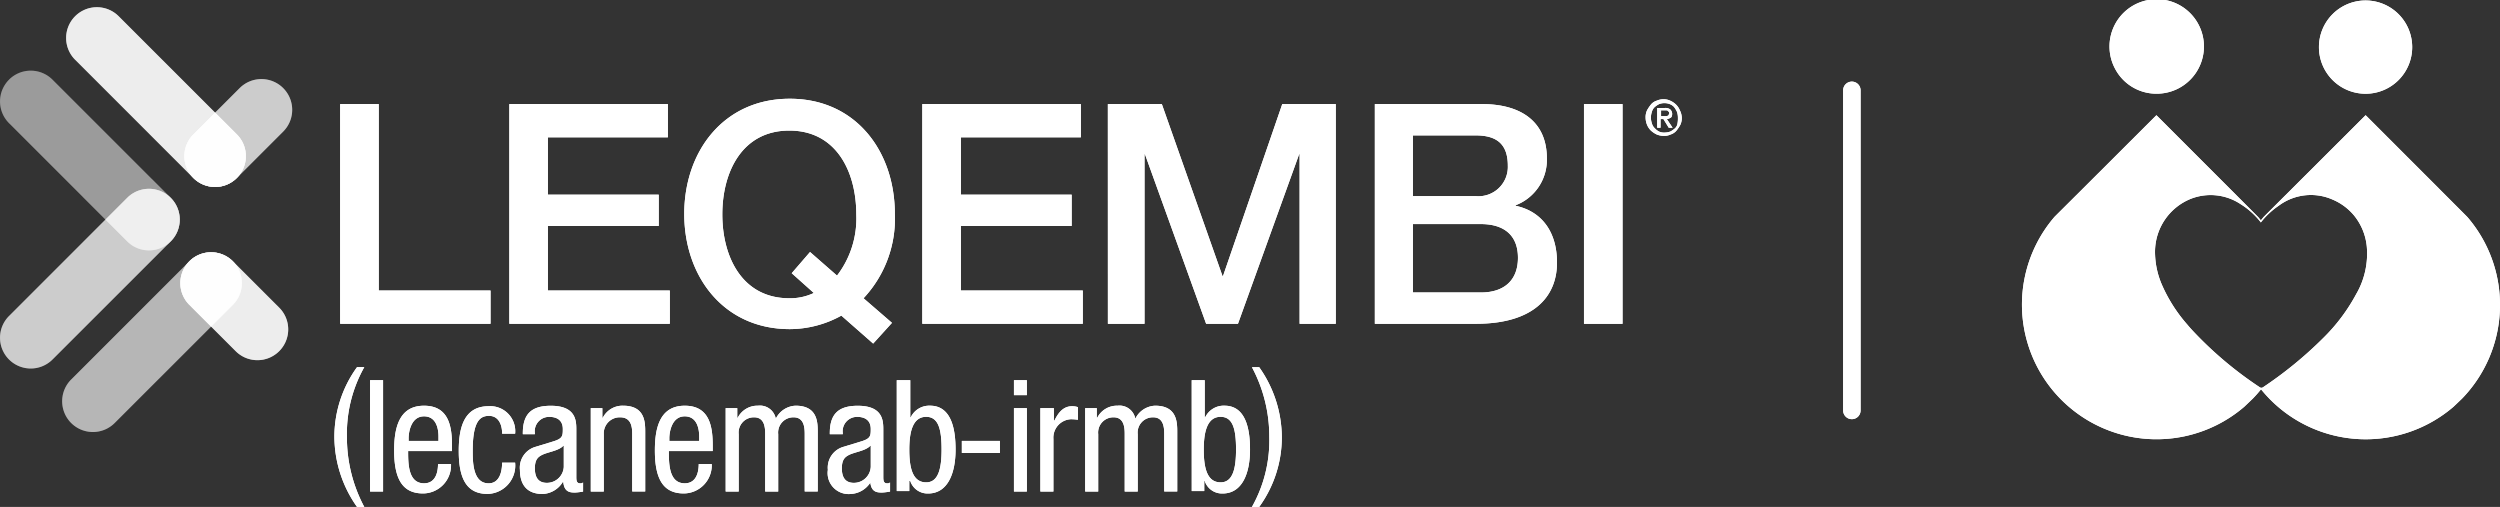 <svg id="Group_2672" data-name="Group 2672" xmlns="http://www.w3.org/2000/svg" xmlns:xlink="http://www.w3.org/1999/xlink" width="193.613" height="39.26" viewBox="0 0 193.613 39.26">
  <rect x="0" y="0" width="193.613" height="39.26" fill="#333333" stroke="none"/>
  <defs>
    <clipPath id="clip-path">
      <rect id="Rectangle_875" data-name="Rectangle 875" width="193.613" height="39.26" fill="none"/>
    </clipPath>
    <clipPath id="clip-path-3">
      <rect id="Rectangle_851" data-name="Rectangle 851" width="13.919" height="13.919" fill="none"/>
    </clipPath>
    <clipPath id="clip-path-5">
      <rect id="Rectangle_853" data-name="Rectangle 853" width="5.752" height="4.765" fill="none"/>
    </clipPath>
    <clipPath id="clip-path-7">
      <rect id="Rectangle_855" data-name="Rectangle 855" width="8.354" height="8.354" fill="none"/>
    </clipPath>
    <clipPath id="clip-path-10">
      <rect id="Rectangle_858" data-name="Rectangle 858" width="5.073" height="16.564" fill="none"/>
    </clipPath>
  </defs>
  <g id="Group_2671" data-name="Group 2671" clip-path="url(#clip-path)">
    <g id="Group_2644" data-name="Group 2644" transform="translate(0 0)">
      <g id="Group_2643" data-name="Group 2643" clip-path="url(#clip-path)">
        <g id="Group_2621" data-name="Group 2621" transform="translate(0 14.626)" opacity="0.5">
          <g id="Group_2620" data-name="Group 2620">
            <g id="Group_2619" data-name="Group 2619" clip-path="url(#clip-path-3)">
              <path id="Path_3618" data-name="Path 3618" d="M.7,44.9h0a2.382,2.382,0,0,1,0-3.369l9.154-9.154a2.382,2.382,0,0,1,3.369,3.369L4.066,44.9A2.382,2.382,0,0,1,.7,44.9" transform="translate(0 -31.684)" fill="#fff"/>
            </g>
          </g>
        </g>
        <g id="Group_2624" data-name="Group 2624" transform="translate(0 5.473)" opacity="0.3">
          <g id="Group_2623" data-name="Group 2623">
            <g id="Group_2622" data-name="Group 2622" clip-path="url(#clip-path-3)">
              <path id="Path_3619" data-name="Path 3619" d="M.7,12.554h0a2.382,2.382,0,0,0,0,3.369l9.154,9.154a2.382,2.382,0,0,0,3.369-3.369L4.066,12.554a2.382,2.382,0,0,0-3.369,0" transform="translate(0 -11.857)" fill="#fff"/>
            </g>
          </g>
        </g>
        <g id="Group_2627" data-name="Group 2627" transform="translate(8.167 14.627)" opacity="0.2">
          <g id="Group_2626" data-name="Group 2626">
            <g id="Group_2625" data-name="Group 2625" clip-path="url(#clip-path-5)">
              <path id="Path_3620" data-name="Path 3620" d="M23.444,34.067a2.373,2.373,0,0,0-.7-1.683l-.021-.021a2.381,2.381,0,0,0-3.348.019l-1.685,1.685,1.685,1.685a2.381,2.381,0,0,0,3.348.019l.021-.021a2.374,2.374,0,0,0,.7-1.684" transform="translate(-17.692 -31.685)" fill="#fff"/>
            </g>
          </g>
        </g>
        <g id="Group_2630" data-name="Group 2630" transform="translate(5.122 0.56)" opacity="0.7">
          <g id="Group_2629" data-name="Group 2629">
            <g id="Group_2628" data-name="Group 2628" clip-path="url(#clip-path-3)">
              <path id="Path_3621" data-name="Path 3621" d="M11.794,1.91h0a2.382,2.382,0,0,1,3.369,0l9.154,9.154a2.382,2.382,0,0,1-3.369,3.369L11.794,5.279a2.382,2.382,0,0,1,0-3.369" transform="translate(-11.096 -1.213)" fill="#fff"/>
            </g>
          </g>
        </g>
        <g id="Group_2633" data-name="Group 2633" transform="translate(14.275 6.125)" opacity="0.5">
          <g id="Group_2632" data-name="Group 2632">
            <g id="Group_2631" data-name="Group 2631" clip-path="url(#clip-path-7)">
              <path id="Path_3622" data-name="Path 3622" d="M38.579,13.965h0a2.382,2.382,0,0,0-3.369,0l-3.59,3.59a2.382,2.382,0,1,0,3.369,3.369l3.59-3.59a2.382,2.382,0,0,0,0-3.369" transform="translate(-30.923 -13.268)" fill="#fff"/>
            </g>
          </g>
        </g>
        <g id="Group_2636" data-name="Group 2636" transform="translate(4.814 19.539)" opacity="0.4">
          <g id="Group_2635" data-name="Group 2635">
            <g id="Group_2634" data-name="Group 2634" clip-path="url(#clip-path-3)">
              <path id="Path_3623" data-name="Path 3623" d="M11.126,55.547h0a2.382,2.382,0,0,0,3.369,0l9.154-9.154a2.382,2.382,0,0,0-3.369-3.369l-9.154,9.154a2.382,2.382,0,0,0,0,3.369" transform="translate(-10.428 -42.326)" fill="#fff"/>
            </g>
          </g>
        </g>
        <g id="Group_2639" data-name="Group 2639" transform="translate(13.966 19.539)" opacity="0.7">
          <g id="Group_2638" data-name="Group 2638">
            <g id="Group_2637" data-name="Group 2637" clip-path="url(#clip-path-7)">
              <path id="Path_3624" data-name="Path 3624" d="M37.911,49.982h0a2.382,2.382,0,0,1-3.369,0l-3.59-3.59a2.382,2.382,0,1,1,3.369-3.369l3.59,3.59a2.382,2.382,0,0,1,0,3.369" transform="translate(-30.255 -42.326)" fill="#fff"/>
            </g>
          </g>
        </g>
        <g id="Group_2642" data-name="Group 2642" transform="translate(13.967 8.727)" opacity="0.5">
          <g id="Group_2641" data-name="Group 2641">
            <g id="Group_2640" data-name="Group 2640" clip-path="url(#clip-path-10)">
              <path id="Path_3625" data-name="Path 3625" d="M33.307,24.656a2.373,2.373,0,0,0,1.683-.7l.021-.021a2.381,2.381,0,0,0-.019-3.348L33.307,18.9l-1.685,1.685a2.381,2.381,0,0,0-.019,3.348l.021.021a2.374,2.374,0,0,0,1.684.7" transform="translate(-30.616 -18.904)" fill="#fff"/>
              <path id="Path_3626" data-name="Path 3626" d="M32.639,42.326a2.373,2.373,0,0,1,1.683.7l.021.021a2.381,2.381,0,0,1-.019,3.348l-1.685,1.685-1.685-1.685a2.381,2.381,0,0,1-.019-3.348l.021-.021a2.374,2.374,0,0,1,1.684-.7" transform="translate(-30.256 -31.514)" fill="#fff"/>
            </g>
          </g>
        </g>
      </g>
    </g>
    <path id="Path_3627" data-name="Path 3627" d="M57.071,17.46h2.986V31.9h8.658v2.575H57.071Z" transform="translate(-30.726 -9.4)" fill="#fff"/>
    <path id="Path_3628" data-name="Path 3628" d="M85.449,17.46H97.727v2.575H88.434v4.441h8.584V26.9H88.434v5h9.442v2.575H85.449Z" transform="translate(-46.003 -9.4)" fill="#fff"/>
    <g id="Group_2670" data-name="Group 2670" transform="translate(0 0)">
      <g id="Group_2669" data-name="Group 2669" clip-path="url(#clip-path)">
        <path id="Path_3629" data-name="Path 3629" d="M130.881,33.924l-1.456,1.605-2.463-2.165a8.292,8.292,0,0,1-3.993,1.045c-5.113,0-8.174-4.068-8.174-8.92s3.061-8.92,8.174-8.92,8.136,4.068,8.136,8.92a9.005,9.005,0,0,1-2.426,6.531Zm-7.763-3.844,1.418-1.642,2.09,1.828a7.272,7.272,0,0,0,1.493-4.739c0-3.284-1.53-6.494-5.188-6.494s-5.188,3.21-5.188,6.494,1.53,6.494,5.188,6.494a4.272,4.272,0,0,0,1.9-.41Z" transform="translate(-61.803 -8.921)" fill="#fff"/>
        <path id="Path_3630" data-name="Path 3630" d="M154.734,17.46h12.279v2.575H157.72v4.441H166.3V26.9H157.72v5h9.442v2.575H154.734Z" transform="translate(-83.305 -9.4)" fill="#fff"/>
        <path id="Path_3631" data-name="Path 3631" d="M185.861,17.46h4.18l4.7,13.323h.037l4.591-13.323h4.143V34.478h-2.8V21.341h-.037l-4.739,13.137h-2.463l-4.74-13.137H188.7V34.478h-2.836Z" transform="translate(-100.063 -9.4)" fill="#fff"/>
        <path id="Path_3632" data-name="Path 3632" d="M230.65,17.46h8.285c3.061,0,5.039,1.381,5.039,4.217a3.765,3.765,0,0,1-2.426,3.621v.037c2.09.448,3.21,2.09,3.21,4.4,0,2.687-1.866,4.74-6.27,4.74H230.65Zm2.948,7.128h4.852a2.274,2.274,0,0,0,2.5-2.352c0-1.717-.9-2.351-2.5-2.351H233.6Zm0,7.464h5.262c1.829,0,2.874-.97,2.874-2.687s-1.045-2.612-2.874-2.612H233.6Z" transform="translate(-124.176 -9.4)" fill="#fff"/>
        <rect id="Rectangle_860" data-name="Rectangle 860" width="2.986" height="17.018" transform="translate(122.671 8.06)" fill="#fff"/>
        <path id="Path_3633" data-name="Path 3633" d="M278.885,18.07a1.243,1.243,0,0,1-.112.559,3.086,3.086,0,0,1-.3.448.95.95,0,0,1-.448.3,1.19,1.19,0,0,1-.523.112,1.5,1.5,0,0,1-.56-.112,1.881,1.881,0,0,1-.448-.3,1.346,1.346,0,0,1-.3-.448,1.5,1.5,0,0,1-.112-.559,1.249,1.249,0,0,1,.112-.56,3.121,3.121,0,0,1,.3-.448.952.952,0,0,1,.448-.3,1.317,1.317,0,0,1,.523-.112,1.189,1.189,0,0,1,.523.112,1.553,1.553,0,0,1,.448.3,1.34,1.34,0,0,1,.3.448,1.38,1.38,0,0,1,.149.56m-.3,0a1.392,1.392,0,0,0-.075-.448,1.972,1.972,0,0,0-.224-.373.88.88,0,0,0-.336-.224,1.163,1.163,0,0,0-.821,0,1.749,1.749,0,0,0-.336.224.776.776,0,0,0-.224.373,1.38,1.38,0,0,0,0,.9.772.772,0,0,0,.224.373,1.16,1.16,0,0,0,.336.261.944.944,0,0,0,.448.075,1.338,1.338,0,0,0,.41-.075,1.75,1.75,0,0,0,.336-.224.637.637,0,0,0,.224-.373,2.126,2.126,0,0,0,.037-.485m-1.344.783h-.261v-1.53h.6a.6.6,0,0,1,.41.112.473.473,0,0,1,.15.336c0,.149-.037.261-.112.3a.718.718,0,0,1-.3.112l.448.672h-.3l-.411-.672h-.224Zm.3-.9h.149a.137.137,0,0,0,.112-.037.08.08,0,0,0,.075-.075c0-.037.037-.074.037-.112a.138.138,0,0,0-.037-.112l-.075-.074a.137.137,0,0,0-.112-.037h-.41v.448Z" transform="translate(-148.638 -8.964)" fill="#fff"/>
        <path id="Path_3634" data-name="Path 3634" d="M58.414,61.6a10.5,10.5,0,0,0-1.343,5.412,11.4,11.4,0,0,0,1.343,5.412h-.56A9.452,9.452,0,0,1,56.1,67.014,9.186,9.186,0,0,1,57.854,61.6Z" transform="translate(-30.203 -33.165)" fill="#fff"/>
        <rect id="Rectangle_861" data-name="Rectangle 861" width="1.008" height="8.621" transform="translate(28.659 29.445)" fill="#fff"/>
        <path id="Path_3635" data-name="Path 3635" d="M67.209,71.578c0,.97,0,2.5,1.232,2.5.97,0,1.082-1.008,1.082-1.493H70.53a2.182,2.182,0,0,1-2.165,2.276c-1.568,0-2.239-1.082-2.239-3.321,0-1.6.3-3.471,2.314-3.471,1.978,0,2.165,1.717,2.165,3.1v.411Zm2.351-.784v-.336c0-.709-.224-1.567-1.119-1.567-1.045,0-1.195,1.306-1.195,1.679v.224Z" transform="translate(-35.601 -36.647)" fill="#fff"/>
        <path id="Path_3636" data-name="Path 3636" d="M80.319,70.241c0-.634-.261-1.343-1.008-1.343-.634,0-1.269.3-1.269,2.687,0,.859,0,2.538,1.232,2.538.859,0,1.045-.933,1.045-1.6h1.008A2.2,2.2,0,0,1,79.2,74.943c-1.568,0-2.239-1.083-2.239-3.322,0-1.6.3-3.47,2.314-3.47a1.938,1.938,0,0,1,2.053,2.127H80.319Z" transform="translate(-41.433 -36.691)" fill="#fff"/>
        <path id="Path_3637" data-name="Path 3637" d="M87.451,70.2c0-1.456.634-2.127,2.165-2.127,1.978,0,1.978,1.194,1.978,1.866v3.62c0,.261,0,.523.3.523.149,0,.186-.037.224-.075v.709a4.942,4.942,0,0,1-.6.075c-.373,0-.858,0-.933-.821h-.037a1.919,1.919,0,0,1-1.567.933c-1.195,0-1.754-.709-1.754-1.866a1.676,1.676,0,0,1,1.232-1.791l1.343-.411c.746-.224.746-.448.746-.97,0-.6-.373-.933-1.045-.933A1.11,1.11,0,0,0,88.384,70.2v.075h-.933Zm3.135.97c-.373.41-1.269.485-1.717.746-.336.186-.485.448-.485,1.008,0,.634.224,1.119.933,1.119a1.309,1.309,0,0,0,1.306-1.232V71.167Z" transform="translate(-46.961 -36.647)" fill="#fff"/>
        <path id="Path_3638" data-name="Path 3638" d="M98.95,68.256h.97V69h.037a1.707,1.707,0,0,1,1.567-.933c1.717,0,1.717,1.306,1.717,2.052v4.591h-1.007V70.272c0-.485-.037-1.306-.933-1.306a1.239,1.239,0,0,0-1.269,1.306v4.441H99.025V68.256Z" transform="translate(-53.272 -36.647)" fill="#fff"/>
        <path id="Path_3639" data-name="Path 3639" d="M110.947,71.578c0,.97,0,2.5,1.232,2.5.97,0,1.082-1.008,1.082-1.493h1.008a2.182,2.182,0,0,1-2.165,2.276c-1.568,0-2.239-1.082-2.239-3.321,0-1.6.3-3.471,2.314-3.471,1.978,0,2.165,1.717,2.165,3.1v.411Zm2.351-.784v-.336c0-.709-.224-1.567-1.119-1.567-1.045,0-1.195,1.306-1.195,1.679v.224Z" transform="translate(-59.148 -36.647)" fill="#fff"/>
        <path id="Path_3640" data-name="Path 3640" d="M121.587,68.256h.97V69h.037a1.707,1.707,0,0,1,1.567-.933,1.248,1.248,0,0,1,1.381,1.008,1.789,1.789,0,0,1,1.53-1.008c1.717,0,1.717,1.306,1.717,2.052v4.591h-1.008V70.272c0-.485-.037-1.306-.859-1.306a1.18,1.18,0,0,0-1.194,1.306v4.441h-1.008V70.272c0-.485-.037-1.306-.858-1.306a1.18,1.18,0,0,0-1.194,1.306v4.441h-1.008V68.256Z" transform="translate(-65.46 -36.647)" fill="#fff"/>
        <path id="Path_3641" data-name="Path 3641" d="M139.038,70.2c0-1.456.634-2.127,2.165-2.127,1.978,0,1.978,1.194,1.978,1.866v3.62c0,.261,0,.523.3.523.149,0,.186-.037.224-.075v.709a4.942,4.942,0,0,1-.6.075c-.373,0-.858,0-.933-.821h.037a1.92,1.92,0,0,1-1.568.933,1.627,1.627,0,0,1-1.754-1.866,1.677,1.677,0,0,1,1.232-1.791l1.344-.411c.746-.224.746-.448.746-.97,0-.6-.373-.933-1.045-.933a1.11,1.11,0,0,0-1.119,1.269v.075h-1.008Zm3.135.97c-.373.41-1.269.485-1.717.746-.336.186-.485.448-.485,1.008,0,.634.224,1.119.933,1.119a1.309,1.309,0,0,0,1.306-1.232V71.167Z" transform="translate(-74.774 -36.647)" fill="#fff"/>
        <path id="Path_3642" data-name="Path 3642" d="M150.486,63.785h1.008v2.874h.037a1.59,1.59,0,0,1,1.493-.9c1.754,0,1.978,2.053,1.978,3.4,0,1.829-.6,3.4-2.128,3.4a1.412,1.412,0,0,1-1.381-.97h-.075v.784h-.97V63.785Zm2.239,7.912c.933,0,1.194-1.045,1.194-2.538,0-1.53-.224-2.538-1.194-2.538-1.083,0-1.306,1.269-1.306,2.538,0,1.344.224,2.538,1.306,2.538" transform="translate(-80.998 -34.34)" fill="#fff"/>
        <rect id="Rectangle_862" data-name="Rectangle 862" width="2.948" height="0.933" transform="translate(74.49 34.147)" fill="#fff"/>
        <path id="Path_3643" data-name="Path 3643" d="M170.1,63.785H171.1v1.157H170.1Zm0,2.165H171.1v6.457H170.1Z" transform="translate(-91.575 -34.34)" fill="#fff"/>
        <path id="Path_3644" data-name="Path 3644" d="M174.579,68.3h1.008v.97h.037c.3-.6.672-1.119,1.381-1.119a1.39,1.39,0,0,1,.448.074v.97c-.112,0-.224-.037-.559-.037a1.43,1.43,0,0,0-1.344,1.53v4.068h-1.008V68.3Z" transform="translate(-93.969 -36.691)" fill="#fff"/>
        <path id="Path_3645" data-name="Path 3645" d="M181.9,68.256h.97V69h.037a1.707,1.707,0,0,1,1.567-.933,1.248,1.248,0,0,1,1.381,1.008,1.789,1.789,0,0,1,1.53-1.008c1.717,0,1.717,1.306,1.717,2.052v4.591h-1.008V70.272c0-.485-.037-1.306-.859-1.306a1.18,1.18,0,0,0-1.194,1.306v4.441h-1.008V70.272c0-.485-.037-1.306-.858-1.306a1.18,1.18,0,0,0-1.194,1.306v4.441h-1.008V68.256Z" transform="translate(-97.93 -36.647)" fill="#fff"/>
        <path id="Path_3646" data-name="Path 3646" d="M199.928,63.785h1.008v2.874h.037a1.59,1.59,0,0,1,1.493-.9c1.754,0,1.978,2.053,1.978,3.4,0,1.829-.6,3.4-2.128,3.4a1.412,1.412,0,0,1-1.381-.97H200.9v.784h-.97Zm2.239,7.912c.933,0,1.194-1.045,1.194-2.538,0-1.53-.224-2.538-1.194-2.538-1.083,0-1.306,1.269-1.306,2.538,0,1.344.224,2.538,1.306,2.538" transform="translate(-107.636 -34.34)" fill="#fff"/>
        <path id="Path_3647" data-name="Path 3647" d="M210.034,72.425a10.5,10.5,0,0,0,1.344-5.412,11.4,11.4,0,0,0-1.344-5.412h.56a9.452,9.452,0,0,1,1.754,5.412,9.186,9.186,0,0,1-1.754,5.412Z" transform="translate(-113.077 -33.165)" fill="#fff"/>
        <path id="Path_3648" data-name="Path 3648" d="M373.722,27.227c.009,0-3.23-3.238-7.891-7.9-4.661,4.663-7.9,7.879-7.891,7.874-.076.089-.148.179-.221.27-.066-.081-.131-.163-.2-.243.009,0-3.23-3.238-7.891-7.9-4.661,4.663-7.9,7.879-7.892,7.874a10.424,10.424,0,0,0,14.7,14.7l.653-.623q.341-.352.642-.726a10.57,10.57,0,0,0,.737.82,10.431,10.431,0,0,0,14.172.529l.653-.623a10.423,10.423,0,0,0,.429-14.051m-8.587,5.891a14.151,14.151,0,0,1-2.622,3.5,30.9,30.9,0,0,1-4.648,3.793.221.221,0,0,1-.2.006,29,29,0,0,1-5.287-4.466q-.183-.2-.358-.41a11.844,11.844,0,0,1-1.934-3.012,6.423,6.423,0,0,1-.565-2.648,4.423,4.423,0,0,1,2.78-4.083,4.2,4.2,0,0,1,3.852.417,5.976,5.976,0,0,1,1.565,1.414,6.068,6.068,0,0,1,1.374-1.287,4.16,4.16,0,0,1,4.2-.474,4.354,4.354,0,0,1,1.643,1.223,4.5,4.5,0,0,1,.989,2.425,6.261,6.261,0,0,1-.788,3.608" transform="translate(-182.625 -10.405)" fill="#fff"/>
        <path id="Path_3649" data-name="Path 3649" d="M357.533,7.256a3.657,3.657,0,1,0-3.185-1.909,3.611,3.611,0,0,0,3.185,1.909" transform="translate(-190.533 0)" fill="#fff"/>
        <path id="Path_3650" data-name="Path 3650" d="M392.653,7.3a3.611,3.611,0,1,0-3.611-3.611A3.611,3.611,0,0,0,392.653,7.3" transform="translate(-209.451 -0.04)" fill="#fff"/>
        <path id="Path_3651" data-name="Path 3651" d="M309.895,39.834h0a.675.675,0,0,1-.675-.675V14.368a.675.675,0,0,1,1.35,0V39.159a.675.675,0,0,1-.675.675" transform="translate(-166.477 -7.372)" fill="#fff"/>
        <g id="Group_2647" data-name="Group 2647" transform="translate(0 14.626)" opacity="0.5">
          <g id="Group_2646" data-name="Group 2646">
            <g id="Group_2645" data-name="Group 2645" clip-path="url(#clip-path-3)">
              <path id="Path_3652" data-name="Path 3652" d="M.7,44.9h0a2.382,2.382,0,0,1,0-3.369l9.154-9.154a2.382,2.382,0,0,1,3.369,3.369L4.066,44.9A2.382,2.382,0,0,1,.7,44.9" transform="translate(0 -31.684)" fill="#fff"/>
            </g>
          </g>
        </g>
        <g id="Group_2650" data-name="Group 2650" transform="translate(0 5.473)" opacity="0.3">
          <g id="Group_2649" data-name="Group 2649">
            <g id="Group_2648" data-name="Group 2648" clip-path="url(#clip-path-3)">
              <path id="Path_3653" data-name="Path 3653" d="M.7,12.554h0a2.382,2.382,0,0,0,0,3.369l9.154,9.154a2.382,2.382,0,0,0,3.369-3.369L4.066,12.554a2.382,2.382,0,0,0-3.369,0" transform="translate(0 -11.857)" fill="#fff"/>
            </g>
          </g>
        </g>
        <g id="Group_2653" data-name="Group 2653" transform="translate(8.167 14.627)" opacity="0.2">
          <g id="Group_2652" data-name="Group 2652">
            <g id="Group_2651" data-name="Group 2651" clip-path="url(#clip-path-5)">
              <path id="Path_3654" data-name="Path 3654" d="M23.444,34.067a2.373,2.373,0,0,0-.7-1.683l-.021-.021a2.381,2.381,0,0,0-3.348.019l-1.685,1.685,1.685,1.685a2.381,2.381,0,0,0,3.348.019l.021-.021a2.374,2.374,0,0,0,.7-1.684" transform="translate(-17.692 -31.685)" fill="#fff"/>
            </g>
          </g>
        </g>
        <g id="Group_2656" data-name="Group 2656" transform="translate(5.122 0.56)" opacity="0.7">
          <g id="Group_2655" data-name="Group 2655">
            <g id="Group_2654" data-name="Group 2654" clip-path="url(#clip-path-3)">
              <path id="Path_3655" data-name="Path 3655" d="M11.794,1.91h0a2.382,2.382,0,0,1,3.369,0l9.154,9.154a2.382,2.382,0,0,1-3.369,3.369L11.794,5.279a2.382,2.382,0,0,1,0-3.369" transform="translate(-11.096 -1.213)" fill="#fff"/>
            </g>
          </g>
        </g>
        <g id="Group_2659" data-name="Group 2659" transform="translate(14.275 6.125)" opacity="0.5">
          <g id="Group_2658" data-name="Group 2658">
            <g id="Group_2657" data-name="Group 2657" clip-path="url(#clip-path-7)">
              <path id="Path_3656" data-name="Path 3656" d="M38.579,13.965h0a2.382,2.382,0,0,0-3.369,0l-3.59,3.59a2.382,2.382,0,1,0,3.369,3.369l3.59-3.59a2.382,2.382,0,0,0,0-3.369" transform="translate(-30.923 -13.268)" fill="#fff"/>
            </g>
          </g>
        </g>
        <g id="Group_2662" data-name="Group 2662" transform="translate(4.814 19.539)" opacity="0.4">
          <g id="Group_2661" data-name="Group 2661">
            <g id="Group_2660" data-name="Group 2660" clip-path="url(#clip-path-3)">
              <path id="Path_3657" data-name="Path 3657" d="M11.126,55.547h0a2.382,2.382,0,0,0,3.369,0l9.154-9.154a2.382,2.382,0,0,0-3.369-3.369l-9.154,9.154a2.382,2.382,0,0,0,0,3.369" transform="translate(-10.428 -42.326)" fill="#fff"/>
            </g>
          </g>
        </g>
        <g id="Group_2665" data-name="Group 2665" transform="translate(13.966 19.539)" opacity="0.7">
          <g id="Group_2664" data-name="Group 2664">
            <g id="Group_2663" data-name="Group 2663" clip-path="url(#clip-path-7)">
              <path id="Path_3658" data-name="Path 3658" d="M37.911,49.982h0a2.382,2.382,0,0,1-3.369,0l-3.59-3.59a2.382,2.382,0,1,1,3.369-3.369l3.59,3.59a2.382,2.382,0,0,1,0,3.369" transform="translate(-30.255 -42.326)" fill="#fff"/>
            </g>
          </g>
        </g>
        <g id="Group_2668" data-name="Group 2668" transform="translate(13.967 8.727)" opacity="0.5">
          <g id="Group_2667" data-name="Group 2667">
            <g id="Group_2666" data-name="Group 2666" clip-path="url(#clip-path-10)">
              <path id="Path_3659" data-name="Path 3659" d="M33.307,24.656a2.373,2.373,0,0,0,1.683-.7l.021-.021a2.381,2.381,0,0,0-.019-3.348L33.307,18.9l-1.685,1.685a2.381,2.381,0,0,0-.019,3.348l.021.021a2.374,2.374,0,0,0,1.684.7" transform="translate(-30.616 -18.904)" fill="#fff"/>
              <path id="Path_3660" data-name="Path 3660" d="M32.639,42.326a2.373,2.373,0,0,1,1.683.7l.021.021a2.381,2.381,0,0,1-.019,3.348l-1.685,1.685-1.685-1.685a2.381,2.381,0,0,1-.019-3.348l.021-.021a2.374,2.374,0,0,1,1.684-.7" transform="translate(-30.256 -31.514)" fill="#fff"/>
            </g>
          </g>
        </g>
        <path id="Path_3661" data-name="Path 3661" d="M57.071,17.46h2.986V31.9h8.658v2.575H57.071Z" transform="translate(-30.726 -9.4)" fill="#fff"/>
        <path id="Path_3662" data-name="Path 3662" d="M85.449,17.46H97.727v2.575H88.434v4.441h8.584V26.9H88.434v5h9.442v2.575H85.449Z" transform="translate(-46.003 -9.4)" fill="#fff"/>
        <path id="Path_3663" data-name="Path 3663" d="M130.881,33.924l-1.456,1.605-2.463-2.165a8.292,8.292,0,0,1-3.993,1.045c-5.113,0-8.174-4.068-8.174-8.92s3.061-8.92,8.174-8.92,8.136,4.068,8.136,8.92a9.005,9.005,0,0,1-2.426,6.531Zm-7.763-3.844,1.418-1.642,2.09,1.828a7.272,7.272,0,0,0,1.493-4.739c0-3.284-1.53-6.494-5.188-6.494s-5.188,3.21-5.188,6.494,1.53,6.494,5.188,6.494a4.272,4.272,0,0,0,1.9-.41Z" transform="translate(-61.803 -8.921)" fill="#fff"/>
        <path id="Path_3664" data-name="Path 3664" d="M154.734,17.46h12.279v2.575H157.72v4.441H166.3V26.9H157.72v5h9.442v2.575H154.734Z" transform="translate(-83.305 -9.4)" fill="#fff"/>
        <path id="Path_3665" data-name="Path 3665" d="M185.861,17.46h4.18l4.7,13.323h.037l4.591-13.323h4.143V34.478h-2.8V21.341h-.037l-4.739,13.137h-2.463l-4.74-13.137H188.7V34.478h-2.836Z" transform="translate(-100.063 -9.4)" fill="#fff"/>
        <path id="Path_3666" data-name="Path 3666" d="M230.65,17.46h8.285c3.061,0,5.039,1.381,5.039,4.217a3.765,3.765,0,0,1-2.426,3.621v.037c2.09.448,3.21,2.09,3.21,4.4,0,2.687-1.866,4.74-6.27,4.74H230.65Zm2.948,7.128h4.852a2.274,2.274,0,0,0,2.5-2.352c0-1.717-.9-2.351-2.5-2.351H233.6Zm0,7.464h5.262c1.829,0,2.874-.97,2.874-2.687s-1.045-2.612-2.874-2.612H233.6Z" transform="translate(-124.176 -9.4)" fill="#fff"/>
        <rect id="Rectangle_871" data-name="Rectangle 871" width="2.986" height="17.018" transform="translate(122.671 8.06)" fill="#fff"/>
        <path id="Path_3667" data-name="Path 3667" d="M278.885,18.07a1.243,1.243,0,0,1-.112.559,3.086,3.086,0,0,1-.3.448.95.95,0,0,1-.448.3,1.19,1.19,0,0,1-.523.112,1.5,1.5,0,0,1-.56-.112,1.881,1.881,0,0,1-.448-.3,1.346,1.346,0,0,1-.3-.448,1.5,1.5,0,0,1-.112-.559,1.249,1.249,0,0,1,.112-.56,3.121,3.121,0,0,1,.3-.448.952.952,0,0,1,.448-.3,1.317,1.317,0,0,1,.523-.112,1.189,1.189,0,0,1,.523.112,1.553,1.553,0,0,1,.448.3,1.34,1.34,0,0,1,.3.448,1.38,1.38,0,0,1,.149.56m-.3,0a1.392,1.392,0,0,0-.075-.448,1.972,1.972,0,0,0-.224-.373.88.88,0,0,0-.336-.224,1.163,1.163,0,0,0-.821,0,1.749,1.749,0,0,0-.336.224.776.776,0,0,0-.224.373,1.38,1.38,0,0,0,0,.9.772.772,0,0,0,.224.373,1.16,1.16,0,0,0,.336.261.944.944,0,0,0,.448.075,1.338,1.338,0,0,0,.41-.075,1.75,1.75,0,0,0,.336-.224.637.637,0,0,0,.224-.373,2.126,2.126,0,0,0,.037-.485m-1.344.783h-.261v-1.53h.6a.6.6,0,0,1,.41.112.473.473,0,0,1,.15.336c0,.149-.037.261-.112.3a.718.718,0,0,1-.3.112l.448.672h-.3l-.411-.672h-.224Zm.3-.9h.149a.137.137,0,0,0,.112-.037.08.08,0,0,0,.075-.075c0-.037.037-.074.037-.112a.138.138,0,0,0-.037-.112l-.075-.074a.137.137,0,0,0-.112-.037h-.41v.448Z" transform="translate(-148.638 -8.964)" fill="#fff"/>
        <path id="Path_3668" data-name="Path 3668" d="M58.414,61.6a10.5,10.5,0,0,0-1.343,5.412,11.4,11.4,0,0,0,1.343,5.412h-.56A9.452,9.452,0,0,1,56.1,67.014,9.186,9.186,0,0,1,57.854,61.6Z" transform="translate(-30.203 -33.165)" fill="#fff"/>
        <rect id="Rectangle_872" data-name="Rectangle 872" width="1.008" height="8.621" transform="translate(28.659 29.445)" fill="#fff"/>
        <path id="Path_3669" data-name="Path 3669" d="M67.209,71.578c0,.97,0,2.5,1.232,2.5.97,0,1.082-1.008,1.082-1.493H70.53a2.182,2.182,0,0,1-2.165,2.276c-1.568,0-2.239-1.082-2.239-3.321,0-1.6.3-3.471,2.314-3.471,1.978,0,2.165,1.717,2.165,3.1v.411Zm2.351-.784v-.336c0-.709-.224-1.567-1.119-1.567-1.045,0-1.195,1.306-1.195,1.679v.224Z" transform="translate(-35.601 -36.647)" fill="#fff"/>
        <path id="Path_3670" data-name="Path 3670" d="M80.319,70.241c0-.634-.261-1.343-1.008-1.343-.634,0-1.269.3-1.269,2.687,0,.859,0,2.538,1.232,2.538.859,0,1.045-.933,1.045-1.6h1.008A2.2,2.2,0,0,1,79.2,74.943c-1.568,0-2.239-1.083-2.239-3.322,0-1.6.3-3.47,2.314-3.47a1.938,1.938,0,0,1,2.053,2.127H80.319Z" transform="translate(-41.433 -36.691)" fill="#fff"/>
        <path id="Path_3671" data-name="Path 3671" d="M87.451,70.2c0-1.456.634-2.127,2.165-2.127,1.978,0,1.978,1.194,1.978,1.866v3.62c0,.261,0,.523.3.523.149,0,.186-.037.224-.075v.709a4.942,4.942,0,0,1-.6.075c-.373,0-.858,0-.933-.821h-.037a1.919,1.919,0,0,1-1.567.933c-1.195,0-1.754-.709-1.754-1.866a1.676,1.676,0,0,1,1.232-1.791l1.343-.411c.746-.224.746-.448.746-.97,0-.6-.373-.933-1.045-.933A1.11,1.11,0,0,0,88.384,70.2v.075h-.933Zm3.135.97c-.373.41-1.269.485-1.717.746-.336.186-.485.448-.485,1.008,0,.634.224,1.119.933,1.119a1.309,1.309,0,0,0,1.306-1.232V71.167Z" transform="translate(-46.961 -36.647)" fill="#fff"/>
        <path id="Path_3672" data-name="Path 3672" d="M98.95,68.256h.97V69h.037a1.707,1.707,0,0,1,1.567-.933c1.717,0,1.717,1.306,1.717,2.052v4.591h-1.007V70.272c0-.485-.037-1.306-.933-1.306a1.239,1.239,0,0,0-1.269,1.306v4.441H99.025V68.256Z" transform="translate(-53.272 -36.647)" fill="#fff"/>
        <path id="Path_3673" data-name="Path 3673" d="M110.947,71.578c0,.97,0,2.5,1.232,2.5.97,0,1.082-1.008,1.082-1.493h1.008a2.182,2.182,0,0,1-2.165,2.276c-1.568,0-2.239-1.082-2.239-3.321,0-1.6.3-3.471,2.314-3.471,1.978,0,2.165,1.717,2.165,3.1v.411Zm2.351-.784v-.336c0-.709-.224-1.567-1.119-1.567-1.045,0-1.195,1.306-1.195,1.679v.224Z" transform="translate(-59.148 -36.647)" fill="#fff"/>
        <path id="Path_3674" data-name="Path 3674" d="M121.587,68.256h.97V69h.037a1.707,1.707,0,0,1,1.567-.933,1.248,1.248,0,0,1,1.381,1.008,1.789,1.789,0,0,1,1.53-1.008c1.717,0,1.717,1.306,1.717,2.052v4.591h-1.008V70.272c0-.485-.037-1.306-.859-1.306a1.18,1.18,0,0,0-1.194,1.306v4.441h-1.008V70.272c0-.485-.037-1.306-.858-1.306a1.18,1.18,0,0,0-1.194,1.306v4.441h-1.008V68.256Z" transform="translate(-65.46 -36.647)" fill="#fff"/>
        <path id="Path_3675" data-name="Path 3675" d="M139.038,70.2c0-1.456.634-2.127,2.165-2.127,1.978,0,1.978,1.194,1.978,1.866v3.62c0,.261,0,.523.3.523.149,0,.186-.037.224-.075v.709a4.942,4.942,0,0,1-.6.075c-.373,0-.858,0-.933-.821h.037a1.92,1.92,0,0,1-1.568.933,1.627,1.627,0,0,1-1.754-1.866,1.677,1.677,0,0,1,1.232-1.791l1.344-.411c.746-.224.746-.448.746-.97,0-.6-.373-.933-1.045-.933a1.11,1.11,0,0,0-1.119,1.269v.075h-1.008Zm3.135.97c-.373.41-1.269.485-1.717.746-.336.186-.485.448-.485,1.008,0,.634.224,1.119.933,1.119a1.309,1.309,0,0,0,1.306-1.232V71.167Z" transform="translate(-74.774 -36.647)" fill="#fff"/>
        <path id="Path_3676" data-name="Path 3676" d="M150.486,63.785h1.008v2.874h.037a1.59,1.59,0,0,1,1.493-.9c1.754,0,1.978,2.053,1.978,3.4,0,1.829-.6,3.4-2.128,3.4a1.412,1.412,0,0,1-1.381-.97h-.075v.784h-.97V63.785Zm2.239,7.912c.933,0,1.194-1.045,1.194-2.538,0-1.53-.224-2.538-1.194-2.538-1.083,0-1.306,1.269-1.306,2.538,0,1.344.224,2.538,1.306,2.538" transform="translate(-80.998 -34.34)" fill="#fff"/>
        <rect id="Rectangle_873" data-name="Rectangle 873" width="2.948" height="0.933" transform="translate(74.49 34.147)" fill="#fff"/>
        <path id="Path_3677" data-name="Path 3677" d="M170.1,63.785H171.1v1.157H170.1Zm0,2.165H171.1v6.457H170.1Z" transform="translate(-91.575 -34.34)" fill="#fff"/>
        <path id="Path_3678" data-name="Path 3678" d="M174.579,68.3h1.008v.97h.037c.3-.6.672-1.119,1.381-1.119a1.39,1.39,0,0,1,.448.074v.97c-.112,0-.224-.037-.559-.037a1.43,1.43,0,0,0-1.344,1.53v4.068h-1.008V68.3Z" transform="translate(-93.969 -36.691)" fill="#fff"/>
        <path id="Path_3679" data-name="Path 3679" d="M181.9,68.256h.97V69h.037a1.707,1.707,0,0,1,1.567-.933,1.248,1.248,0,0,1,1.381,1.008,1.789,1.789,0,0,1,1.53-1.008c1.717,0,1.717,1.306,1.717,2.052v4.591h-1.008V70.272c0-.485-.037-1.306-.859-1.306a1.18,1.18,0,0,0-1.194,1.306v4.441h-1.008V70.272c0-.485-.037-1.306-.858-1.306a1.18,1.18,0,0,0-1.194,1.306v4.441h-1.008V68.256Z" transform="translate(-97.93 -36.647)" fill="#fff"/>
        <path id="Path_3680" data-name="Path 3680" d="M199.928,63.785h1.008v2.874h.037a1.59,1.59,0,0,1,1.493-.9c1.754,0,1.978,2.053,1.978,3.4,0,1.829-.6,3.4-2.128,3.4a1.412,1.412,0,0,1-1.381-.97H200.9v.784h-.97Zm2.239,7.912c.933,0,1.194-1.045,1.194-2.538,0-1.53-.224-2.538-1.194-2.538-1.083,0-1.306,1.269-1.306,2.538,0,1.344.224,2.538,1.306,2.538" transform="translate(-107.636 -34.34)" fill="#fff"/>
        <path id="Path_3681" data-name="Path 3681" d="M210.034,72.425a10.5,10.5,0,0,0,1.344-5.412,11.4,11.4,0,0,0-1.344-5.412h.56a9.452,9.452,0,0,1,1.754,5.412,9.186,9.186,0,0,1-1.754,5.412Z" transform="translate(-113.077 -33.165)" fill="#fff"/>
        <path id="Path_3682" data-name="Path 3682" d="M373.722,27.227c.009,0-3.23-3.238-7.891-7.9-4.661,4.663-7.9,7.879-7.891,7.874-.076.089-.148.179-.221.27-.066-.081-.131-.163-.2-.243.009,0-3.23-3.238-7.891-7.9-4.661,4.663-7.9,7.879-7.892,7.874a10.424,10.424,0,0,0,14.7,14.7l.653-.623q.341-.352.642-.726a10.57,10.57,0,0,0,.737.82,10.431,10.431,0,0,0,14.172.529l.653-.623a10.423,10.423,0,0,0,.429-14.051m-8.587,5.891a14.151,14.151,0,0,1-2.622,3.5,30.9,30.9,0,0,1-4.648,3.793.221.221,0,0,1-.2.006,29,29,0,0,1-5.287-4.466q-.183-.2-.358-.41a11.844,11.844,0,0,1-1.934-3.012,6.423,6.423,0,0,1-.565-2.648,4.423,4.423,0,0,1,2.78-4.083,4.2,4.2,0,0,1,3.852.417,5.976,5.976,0,0,1,1.565,1.414,6.068,6.068,0,0,1,1.374-1.287,4.16,4.16,0,0,1,4.2-.474,4.354,4.354,0,0,1,1.643,1.223,4.5,4.5,0,0,1,.989,2.425,6.261,6.261,0,0,1-.788,3.608" transform="translate(-182.625 -10.405)" fill="#fff"/>
        <path id="Path_3683" data-name="Path 3683" d="M357.533,7.256a3.657,3.657,0,1,0-3.185-1.909,3.611,3.611,0,0,0,3.185,1.909" transform="translate(-190.533 0)" fill="#fff"/>
        <path id="Path_3684" data-name="Path 3684" d="M392.653,7.3a3.611,3.611,0,1,0-3.611-3.611A3.611,3.611,0,0,0,392.653,7.3" transform="translate(-209.451 -0.04)" fill="#fff"/>
        <path id="Path_3685" data-name="Path 3685" d="M309.895,39.834h0a.675.675,0,0,1-.675-.675V14.368a.675.675,0,0,1,1.35,0V39.159a.675.675,0,0,1-.675.675" transform="translate(-166.477 -7.372)" fill="#fff"/>
      </g>
    </g>
  </g>
</svg>
